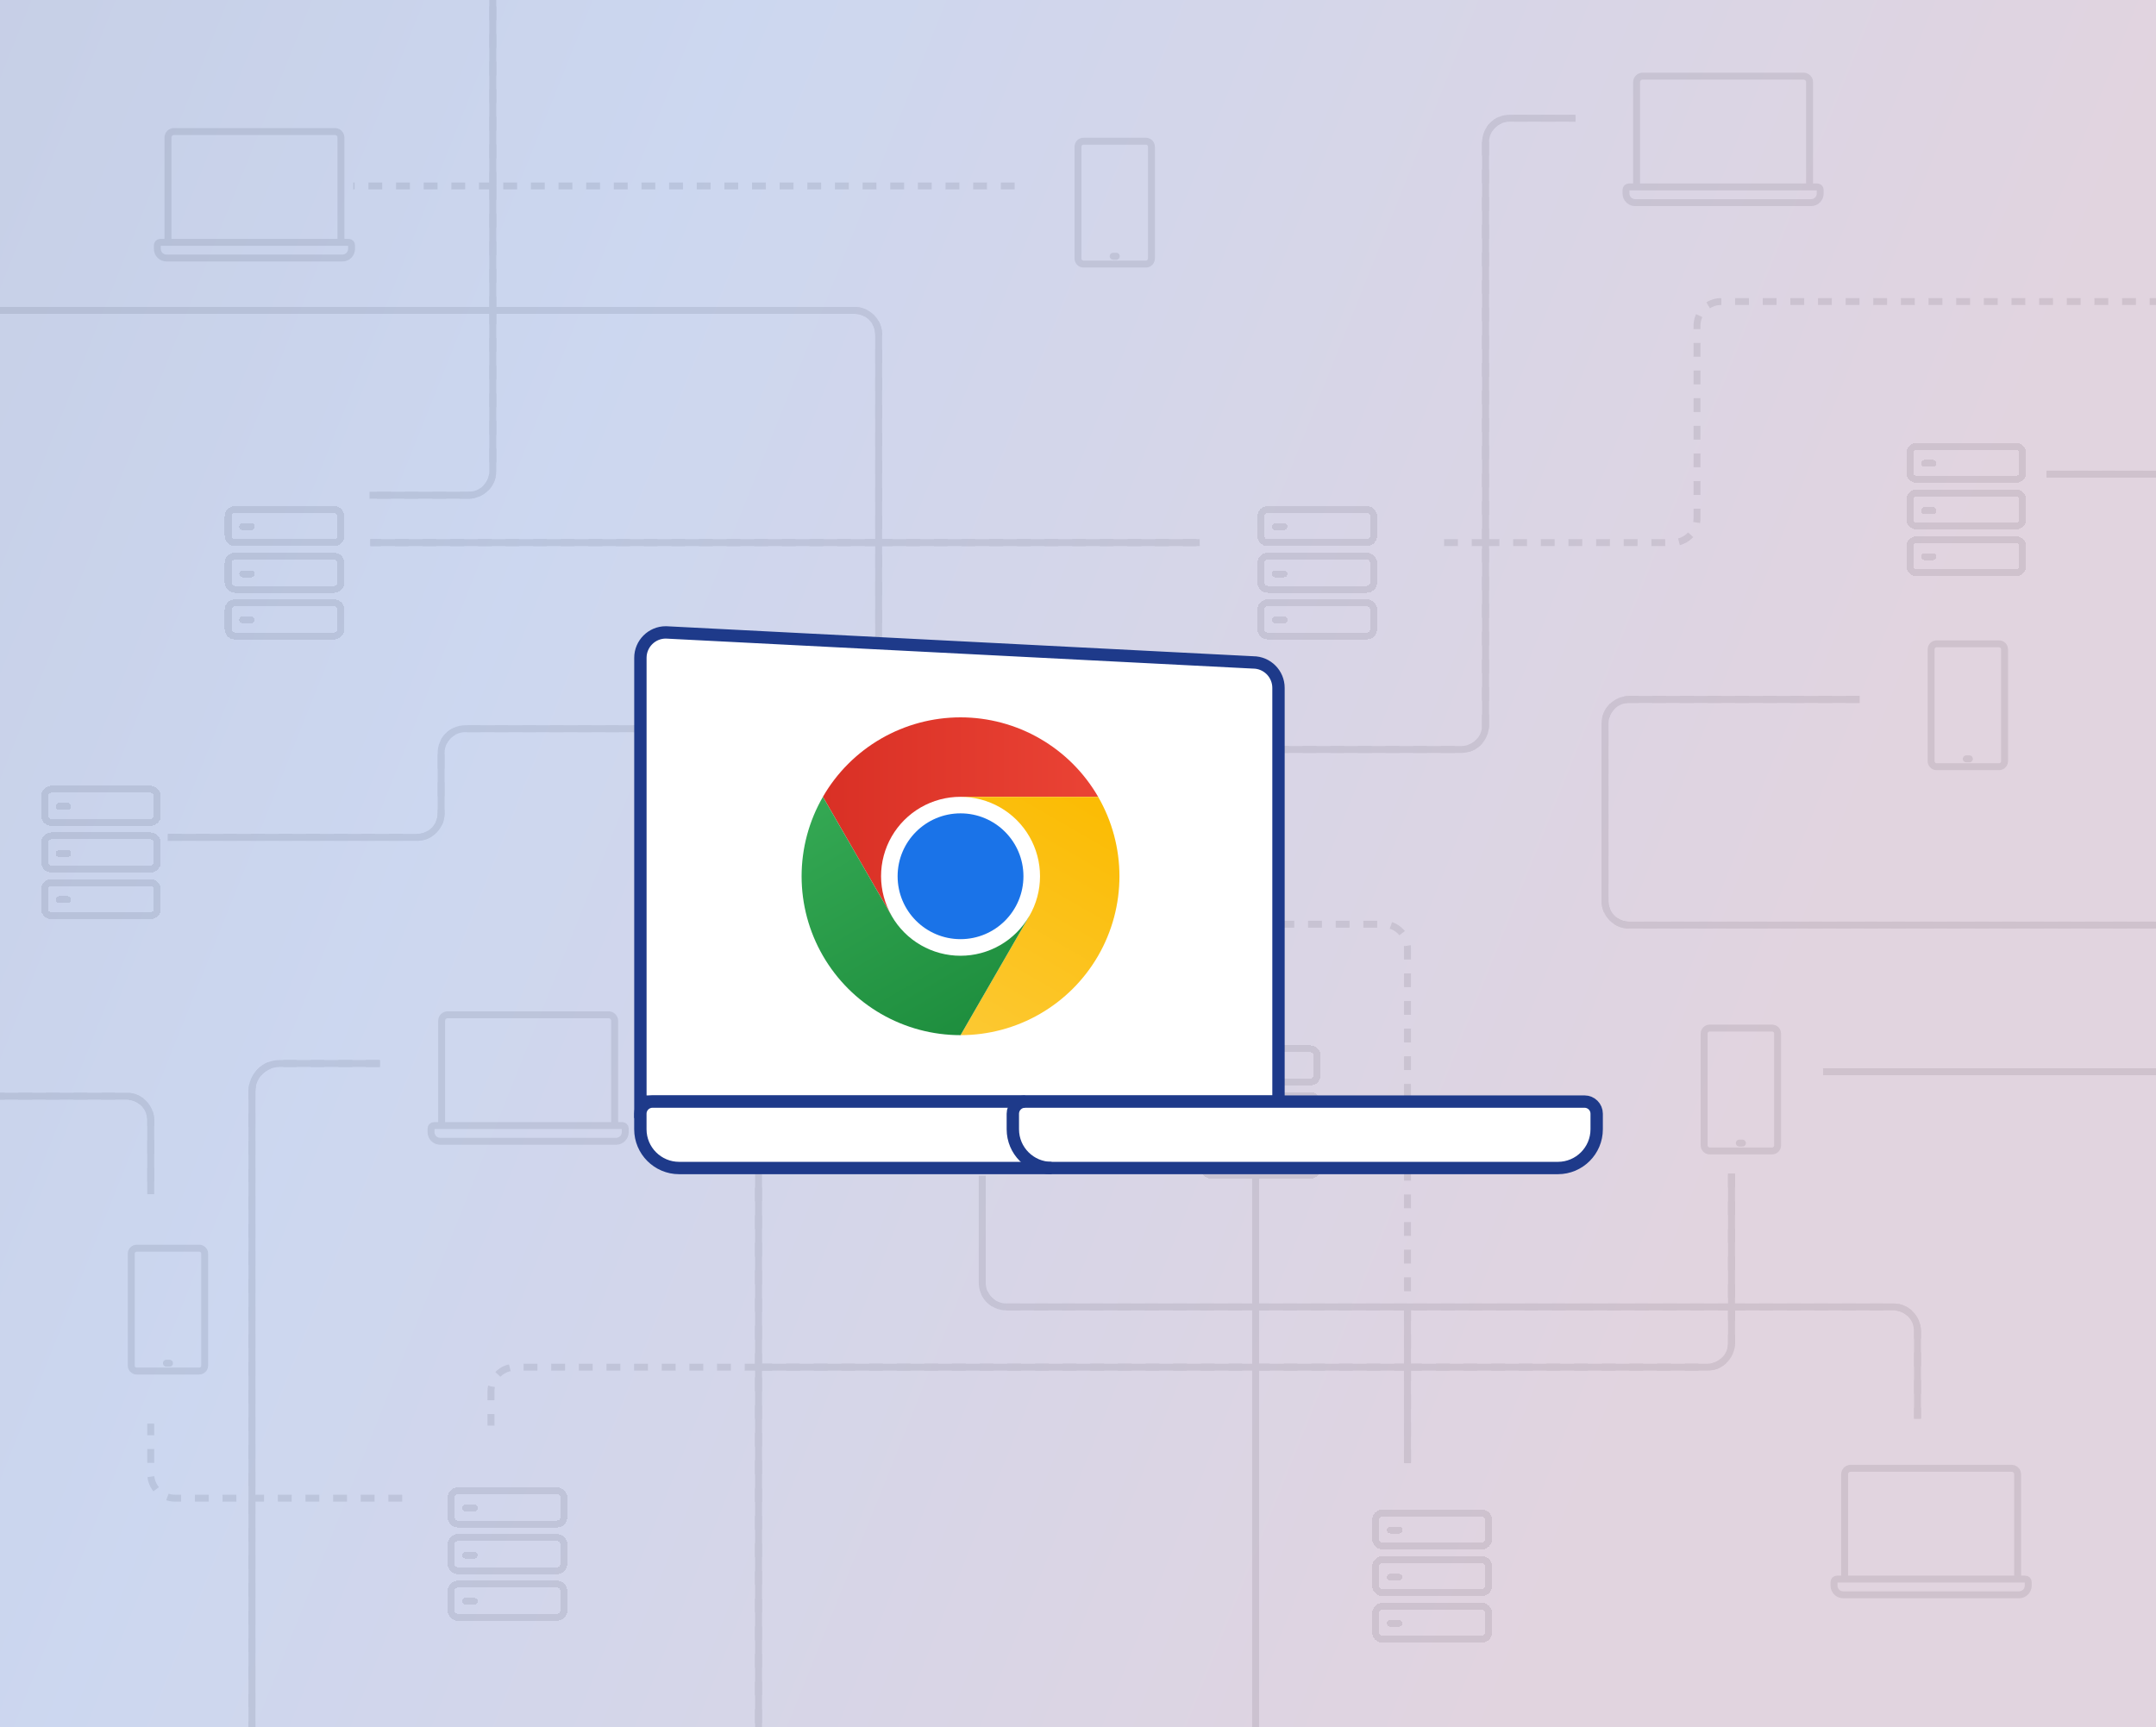 <?xml version="1.0" encoding="utf-8"?>
<svg xmlns="http://www.w3.org/2000/svg" width="624" height="500" viewBox="0 0 624 500" fill="none">
<g clip-path="url(#clip0_8807_71542)">
<rect width="624" height="500" fill="white"/>
<g filter="url(#filter0_d_8807_71542)">
<path d="M70.246 145.938H72.729M70.246 159.592H72.729M70.246 172.935H72.729M98.678 169.985V175.59C98.678 176.694 97.782 177.59 96.678 177.59H68.02C66.916 177.59 66.02 176.694 66.02 175.59V169.985C66.02 168.88 66.916 167.985 68.02 167.985H96.678C97.782 167.985 98.678 168.88 98.678 169.985ZM98.678 156.479V162.084C98.678 163.188 97.782 164.084 96.678 164.084H68.02C66.916 164.084 66.02 163.188 66.02 162.084V156.479C66.02 155.374 66.916 154.479 68.02 154.479H96.678C97.782 154.479 98.678 155.374 98.678 156.479ZM98.678 142.973V148.578C98.678 149.682 97.782 150.578 96.678 150.578H68.02C66.916 150.578 66.02 149.682 66.02 148.578V142.973C66.02 141.868 66.916 140.973 68.02 140.973H96.678C97.782 140.973 98.678 141.868 98.678 142.973Z" stroke="#E5E5E5" stroke-width="2" stroke-linecap="round" shape-rendering="crispEdges"/>
</g>
<g filter="url(#filter1_d_8807_71542)">
<path d="M369.137 145.938H371.62M369.137 159.592H371.62M369.137 172.935H371.62M397.569 169.985V175.59C397.569 176.694 396.673 177.59 395.569 177.59H366.912C365.807 177.59 364.912 176.694 364.912 175.59V169.985C364.912 168.88 365.807 167.985 366.912 167.985H395.569C396.673 167.985 397.569 168.88 397.569 169.985ZM397.569 156.479V162.084C397.569 163.188 396.673 164.084 395.569 164.084H366.912C365.807 164.084 364.912 163.188 364.912 162.084V156.479C364.912 155.374 365.807 154.479 366.912 154.479H395.569C396.673 154.479 397.569 155.374 397.569 156.479ZM397.569 142.973V148.578C397.569 149.682 396.673 150.578 395.569 150.578H366.912C365.807 150.578 364.912 149.682 364.912 148.578V142.973C364.912 141.868 365.807 140.973 366.912 140.973H395.569C396.673 140.973 397.569 141.868 397.569 142.973Z" stroke="#E5E5E5" stroke-width="2" stroke-linecap="round" shape-rendering="crispEdges"/>
</g>
<g filter="url(#filter2_d_8807_71542)">
<path d="M402.39 436.401H404.873M402.39 450.055H404.873M402.39 463.399H404.873M430.822 460.448V466.053C430.822 467.158 429.926 468.053 428.822 468.053H400.165C399.06 468.053 398.165 467.158 398.165 466.053V460.448C398.165 459.344 399.06 458.448 400.165 458.448H428.822C429.926 458.448 430.822 459.344 430.822 460.448ZM430.822 446.942V452.547C430.822 453.652 429.926 454.547 428.822 454.547H400.165C399.06 454.547 398.165 453.652 398.165 452.547V446.942C398.165 445.838 399.06 444.942 400.165 444.942H428.822C429.926 444.942 430.822 445.838 430.822 446.942ZM430.822 433.436V439.041C430.822 440.146 429.926 441.041 428.822 441.041H400.165C399.06 441.041 398.165 440.146 398.165 439.041V433.436C398.165 432.331 399.06 431.436 400.165 431.436H428.822C429.926 431.436 430.822 432.331 430.822 433.436Z" stroke="#E5E5E5" stroke-width="2" stroke-linecap="round" shape-rendering="crispEdges"/>
</g>
<g filter="url(#filter3_d_8807_71542)">
<path d="M134.773 430.022H137.255M134.773 443.676H137.255M134.773 457.019H137.255M163.204 454.069V459.674C163.204 460.778 162.308 461.674 161.204 461.674H132.547C131.442 461.674 130.547 460.778 130.547 459.674V454.069C130.547 452.964 131.442 452.069 132.547 452.069H161.204C162.308 452.069 163.204 452.964 163.204 454.069ZM163.204 440.563V446.168C163.204 447.272 162.308 448.168 161.204 448.168H132.547C131.442 448.168 130.547 447.272 130.547 446.168V440.563C130.547 439.458 131.442 438.563 132.547 438.563H161.204C162.308 438.563 163.204 439.458 163.204 440.563ZM163.204 427.057V432.662C163.204 433.766 162.308 434.662 161.204 434.662H132.547C131.442 434.662 130.547 433.766 130.547 432.662V427.057C130.547 425.952 131.442 425.057 132.547 425.057H161.204C162.308 425.057 163.204 425.952 163.204 427.057Z" stroke="#E5E5E5" stroke-width="2" stroke-linecap="round" shape-rendering="crispEdges"/>
</g>
<g filter="url(#filter4_d_8807_71542)">
<path d="M556.99 127.629H559.473M556.99 141.283H559.473M556.99 154.627H559.473M585.422 151.676V157.281C585.422 158.386 584.526 159.281 583.422 159.281H554.765C553.66 159.281 552.765 158.386 552.765 157.281V151.676C552.765 150.572 553.66 149.676 554.765 149.676H583.422C584.526 149.676 585.422 150.572 585.422 151.676ZM585.422 138.17V143.775C585.422 144.88 584.526 145.775 583.422 145.775H554.765C553.66 145.775 552.765 144.88 552.765 143.775V138.17C552.765 137.066 553.66 136.17 554.765 136.17H583.422C584.526 136.17 585.422 137.066 585.422 138.17ZM585.422 124.664V130.269C585.422 131.374 584.526 132.269 583.422 132.269H554.765C553.66 132.269 552.765 131.374 552.765 130.269V124.664C552.765 123.559 553.66 122.664 554.765 122.664H583.422C584.526 122.664 585.422 123.559 585.422 124.664Z" stroke="#E5E5E5" stroke-width="2" stroke-linecap="round" shape-rendering="crispEdges"/>
</g>
<g filter="url(#filter5_d_8807_71542)">
<path d="M352.809 302.055H355.291M352.809 315.709H355.291M352.809 329.052H355.291M381.24 326.102V331.707C381.24 332.812 380.345 333.707 379.24 333.707H350.583C349.478 333.707 348.583 332.812 348.583 331.707V326.102C348.583 324.998 349.478 324.102 350.583 324.102H379.24C380.345 324.102 381.24 324.998 381.24 326.102ZM381.24 312.596V318.201C381.24 319.306 380.345 320.201 379.24 320.201H350.583C349.478 320.201 348.583 319.306 348.583 318.201V312.596C348.583 311.491 349.478 310.596 350.583 310.596H379.24C380.345 310.596 381.24 311.491 381.24 312.596ZM381.24 299.09V304.695C381.24 305.799 380.345 306.695 379.24 306.695H350.583C349.478 306.695 348.583 305.799 348.583 304.695V299.09C348.583 297.985 349.478 297.09 350.583 297.09H379.24C380.345 297.09 381.24 297.985 381.24 299.09Z" stroke="#E5E5E5" stroke-width="2" stroke-linecap="round" shape-rendering="crispEdges"/>
</g>
<g filter="url(#filter6_d_8807_71542)">
<path d="M17.108 226.913H19.59M17.108 240.566H19.59M17.108 253.91H19.59M45.539 250.96V256.565C45.539 257.669 44.643 258.565 43.539 258.565H14.882C13.777 258.565 12.882 257.669 12.882 256.565V250.96C12.882 249.855 13.777 248.96 14.882 248.96H43.539C44.643 248.96 45.539 249.855 45.539 250.96ZM45.539 237.454V243.059C45.539 244.163 44.643 245.059 43.539 245.059H14.882C13.777 245.059 12.882 244.163 12.882 243.059V237.454C12.882 236.349 13.777 235.454 14.882 235.454H43.539C44.643 235.454 45.539 236.349 45.539 237.454ZM45.539 223.948V229.553C45.539 230.657 44.643 231.553 43.539 231.553H14.882C13.777 231.553 12.882 230.657 12.882 229.553V223.948C12.882 222.843 13.777 221.948 14.882 221.948H43.539C44.643 221.948 45.539 222.843 45.539 223.948Z" stroke="#E5E5E5" stroke-width="2" stroke-linecap="round" shape-rendering="crispEdges"/>
</g>
<path d="M583.947 457.131V426.795C583.947 425.836 583.168 425.057 582.209 425.057H535.618C534.658 425.057 533.879 425.836 533.879 426.795V457.131" stroke="#E5E5E5" stroke-width="2" stroke-miterlimit="10"/>
<path d="M531.637 457.132H586.189C586.646 457.132 587.018 457.502 587.018 457.961V459.026C587.018 460.487 585.831 461.674 584.369 461.674H533.457C531.996 461.674 530.809 460.487 530.809 459.026V457.961C530.809 457.504 531.179 457.132 531.637 457.132Z" stroke="#E5E5E5" stroke-width="2" stroke-miterlimit="10"/>
<path d="M177.892 325.846V295.51C177.892 294.55 177.113 293.771 176.153 293.771H129.562C128.603 293.771 127.824 294.55 127.824 295.51V325.846" stroke="#E5E5E5" stroke-width="2" stroke-miterlimit="10"/>
<path d="M125.582 325.847H180.133C180.59 325.847 180.962 326.218 180.962 326.676V327.741C180.962 329.202 179.775 330.39 178.314 330.39H127.402C125.94 330.39 124.753 329.202 124.753 327.741V326.676C124.753 326.22 125.123 325.847 125.582 325.847Z" stroke="#E5E5E5" stroke-width="2" stroke-miterlimit="10"/>
<path d="M284.294 233.443V203.108C284.294 202.148 283.516 201.369 282.556 201.369H235.965C235.005 201.369 234.227 202.148 234.227 203.108V233.443" stroke="#E5E5E5" stroke-width="2" stroke-miterlimit="10"/>
<path d="M231.985 233.444H286.536C286.993 233.444 287.365 233.815 287.365 234.273V235.338C287.365 236.799 286.178 237.987 284.717 237.987H233.804C232.343 237.987 231.156 236.799 231.156 235.338V234.273C231.156 233.816 231.526 233.444 231.985 233.444Z" stroke="#E5E5E5" stroke-width="2" stroke-miterlimit="10"/>
<path d="M523.741 54.117V23.782C523.741 22.822 522.962 22.043 522.002 22.043H475.412C474.452 22.043 473.673 22.822 473.673 23.782V54.117" stroke="#E5E5E5" stroke-width="2" stroke-miterlimit="10"/>
<path d="M471.431 54.118H525.983C526.44 54.118 526.812 54.489 526.812 54.947V56.012C526.812 57.473 525.625 58.661 524.163 58.661H473.251C471.79 58.661 470.603 57.473 470.603 56.012V54.947C470.603 54.49 470.973 54.118 471.431 54.118Z" stroke="#E5E5E5" stroke-width="2" stroke-miterlimit="10"/>
<path d="M98.678 70.156V39.82C98.678 38.86 97.899 38.081 96.939 38.081H50.349C49.389 38.081 48.61 38.86 48.61 39.82V70.156" stroke="#E5E5E5" stroke-width="2" stroke-miterlimit="10"/>
<path d="M46.368 70.157H100.92C101.376 70.157 101.748 70.527 101.748 70.986V72.051C101.748 73.512 100.561 74.699 99.1 74.699H48.188C46.726 74.699 45.539 73.512 45.539 72.051V70.986C45.539 70.529 45.91 70.157 46.368 70.157Z" stroke="#E5E5E5" stroke-width="2" stroke-miterlimit="10"/>
<path d="M512.881 297.614H494.821C493.938 297.614 493.222 298.332 493.222 299.216V331.58C493.222 332.465 493.938 333.183 494.821 333.183H512.881C513.764 333.183 514.48 332.465 514.48 331.58V299.216C514.48 298.332 513.764 297.614 512.881 297.614Z" stroke="#E5E5E5" stroke-width="2" stroke-miterlimit="10"/>
<path d="M503.402 330.914H504.3" stroke="#E5E5E5" stroke-width="2" stroke-linecap="round" stroke-linejoin="round"/>
<path d="M57.64 361.335H39.58C38.697 361.335 37.981 362.053 37.981 362.938V395.302C37.981 396.187 38.697 396.904 39.58 396.904H57.64C58.523 396.904 59.239 396.187 59.239 395.302V362.938C59.239 362.053 58.523 361.335 57.64 361.335Z" stroke="#E5E5E5" stroke-width="2" stroke-miterlimit="10"/>
<path d="M48.161 394.635H49.059" stroke="#E5E5E5" stroke-width="2" stroke-linecap="round" stroke-linejoin="round"/>
<path d="M331.659 40.877H313.599C312.716 40.877 312 41.595 312 42.48V74.844C312 75.728 312.716 76.446 313.599 76.446H331.659C332.542 76.446 333.258 75.728 333.258 74.844V42.48C333.258 41.595 332.542 40.877 331.659 40.877Z" stroke="#E5E5E5" stroke-width="2" stroke-miterlimit="10"/>
<path d="M322.18 74.177H323.078" stroke="#E5E5E5" stroke-width="2" stroke-linecap="round" stroke-linejoin="round"/>
<path d="M291.586 297.09H273.527C272.644 297.09 271.928 297.807 271.928 298.692V331.056C271.928 331.941 272.644 332.658 273.527 332.658H291.586C292.469 332.658 293.185 331.941 293.185 331.056V298.692C293.185 297.807 292.469 297.09 291.586 297.09Z" stroke="#E5E5E5" stroke-width="2" stroke-miterlimit="10"/>
<path d="M282.108 330.389H283.006" stroke="#E5E5E5" stroke-width="2" stroke-linecap="round" stroke-linejoin="round"/>
<path d="M578.572 186.379H560.512C559.629 186.379 558.913 187.097 558.913 187.981V220.345C558.913 221.23 559.629 221.948 560.512 221.948H578.572C579.455 221.948 580.171 221.23 580.171 220.345V187.981C580.171 187.097 579.455 186.379 578.572 186.379Z" stroke="#E5E5E5" stroke-width="2" stroke-miterlimit="10"/>
<path d="M569.093 219.679H569.991" stroke="#E5E5E5" stroke-width="2" stroke-linecap="round" stroke-linejoin="round"/>
<path d="M219.536 522.801V395.78M219.536 395.78V310.746C219.536 306.882 222.669 303.75 226.533 303.75H257.469M219.536 395.78H407.37M219.536 395.78H149.094C145.23 395.78 142.098 398.912 142.098 402.776V412.701M501.146 339.749V378.342M501.146 378.342V388.783C501.146 392.647 498.013 395.78 494.149 395.78H407.37M501.146 378.342H407.37M501.146 378.342H547.98C551.844 378.342 554.976 381.474 554.976 385.338V410.673M253.628 245.507V260.551C253.628 264.415 256.761 267.548 260.625 267.548H400.373C404.237 267.548 407.37 270.68 407.37 274.544V378.342M407.37 378.342V395.78M407.37 378.342H291.283C287.419 378.342 284.286 375.209 284.286 371.345V340.359M407.37 395.78V423.516M538.201 202.483H471.527C467.663 202.483 464.53 205.615 464.53 209.479V260.812C464.53 264.676 467.663 267.809 471.527 267.809H643.978M289.031 216.967H422.955C426.819 216.967 429.951 213.835 429.951 209.971V157.073M429.951 157.073V41.22C429.951 37.356 433.083 34.224 436.947 34.224H455.953M429.951 157.073H416.198M429.951 157.073H484.158C488.022 157.073 491.154 153.94 491.154 150.076V94.287C491.154 90.422 494.286 87.29 498.15 87.29H651.975M293.66 53.826H142.633M142.633 89.857V136.368C142.633 140.232 139.501 143.364 135.637 143.364H106.949M142.633 89.857V53.826M142.633 89.857H247.308C251.172 89.857 254.304 92.99 254.304 96.854V157.073M142.633 89.857H-58.808M142.633 53.826V-13.07M142.633 53.826H102.217M254.304 188.427V157.073M254.304 157.073H107.177M254.304 157.073H347.235M-50.68 317.337H36.631C40.495 317.337 43.628 320.469 43.628 324.333V345.709M116.412 433.706H50.624C46.76 433.706 43.628 430.574 43.628 426.71V412.118M48.595 242.414H120.675C124.539 242.414 127.671 239.282 127.671 235.418V217.955C127.671 214.091 130.803 210.959 134.667 210.959H215.1M363.412 338.898V511.732M109.942 307.879H80.923C76.505 307.879 72.923 311.461 72.923 315.879V515.44M527.646 310.256H657.942M592.311 137.273H657.942" stroke="#E5E5E5" stroke-width="2" stroke-dasharray="4 4"/>
<path d="M219.536 522.8V395.779M219.536 395.779V310.746C219.536 306.882 222.669 303.749 226.533 303.749H257.469M219.536 395.779H407.37M501.146 339.749V378.341M501.146 378.341V388.783C501.146 392.647 498.013 395.779 494.149 395.779H407.37M501.146 378.341H407.37M501.146 378.341H547.98C551.844 378.341 554.976 381.474 554.976 385.338V410.673M407.37 378.341V395.779M407.37 378.341H291.283C287.419 378.341 284.286 375.209 284.286 371.345V340.359M407.37 395.779V423.516M538.201 202.482H471.527C467.663 202.482 464.53 205.615 464.53 209.479V260.812C464.53 264.676 467.663 267.808 471.527 267.808H643.978M289.031 216.967H422.955C426.819 216.967 429.951 213.834 429.951 209.97V157.072V41.22C429.951 37.355 433.083 34.223 436.947 34.223H455.953M142.633 89.857V136.368C142.633 140.232 139.501 143.364 135.637 143.364H106.949M142.633 89.857V53.825V-13.071M142.633 89.857H247.308C251.172 89.857 254.304 92.989 254.304 96.853V157.072M142.633 89.857H-58.808M254.304 188.427V157.072M254.304 157.072H107.177M254.304 157.072H347.235M-50.68 317.337H36.631C40.495 317.337 43.628 320.469 43.628 324.333V345.709M48.595 242.414H120.675C124.539 242.414 127.671 239.281 127.671 235.417V217.955C127.671 214.091 130.803 210.958 134.667 210.958H215.1M363.412 338.898V511.732M109.942 307.879H80.923C76.505 307.879 72.923 311.46 72.923 315.879V515.44M527.646 310.255H657.942M592.311 137.273H657.942" stroke="#E5E5E5" stroke-width="2"/>
<g opacity="0.3" clip-path="url(#clip1_8807_71542)">
<rect width="911.111" height="512.5" transform="translate(-278 -6)" fill="white"/>
<rect x="-277.556" y="506.25" width="512.5" height="911.111" transform="rotate(-90 -277.556 506.25)" fill="url(#paint0_linear_8807_71542)"/>
</g>
<g filter="url(#filter7_d_8807_71542)">
<path d="M370.026 187.458V307.228H185.347V178.767C185.347 174.703 188.645 171.404 192.71 171.404L362.663 180.095C366.728 180.095 370.026 183.394 370.026 187.458Z" fill="white"/>
<path d="M185.347 311.994V307.228M185.347 307.228V178.767C185.347 174.703 188.645 171.404 192.71 171.404L362.663 180.095C366.728 180.095 370.026 183.394 370.026 187.458V307.228H185.347Z" stroke="#1E3A8A" stroke-width="3.577" stroke-miterlimit="10"/>
<path d="M458.607 307.227H188.847C186.914 307.227 185.337 308.796 185.337 310.737V315.246C185.337 321.435 190.365 326.462 196.553 326.462L450.901 326.462C457.089 326.462 462.117 321.435 462.117 315.246V310.737C462.117 308.803 460.548 307.227 458.607 307.227Z" fill="white" stroke="#1E3A8A" stroke-width="3.577" stroke-miterlimit="10"/>
<path d="M296.65 307.227C294.716 307.227 293.14 308.796 293.14 310.737V315.246C293.14 321.435 298.168 326.462 304.356 326.462" stroke="#1E3A8A" stroke-width="3.577" stroke-miterlimit="10"/>
<path d="M278 264.99C290.703 264.99 301 254.692 301 241.99C301 229.287 290.703 218.99 278 218.99C265.297 218.99 255 229.287 255 241.99C255 254.692 265.297 264.99 278 264.99Z" fill="white"/>
<path d="M278 219H317.831C313.795 212.007 307.989 206.199 300.996 202.162C294.004 198.125 286.072 195.999 277.997 196C269.923 196 261.991 198.127 254.999 202.165C248.008 206.204 242.202 212.012 238.167 219.005L258.082 253.5L258.1 253.495C256.074 250.002 255.005 246.036 255.001 241.997C254.996 237.959 256.056 233.991 258.074 230.492C260.092 226.994 262.997 224.09 266.495 222.072C269.994 220.055 273.962 218.995 278 219Z" fill="url(#paint1_linear_8807_71542)"/>
<path d="M278 260.208C288.056 260.208 296.208 252.056 296.208 242C296.208 231.944 288.056 223.792 278 223.792C267.944 223.792 259.792 231.944 259.792 242C259.792 252.056 267.944 260.208 278 260.208Z" fill="#1A73E8"/>
<path d="M297.916 253.505L278.001 288C286.075 288.001 294.007 285.876 301 281.839C307.993 277.802 313.799 271.995 317.836 265.003C321.873 258.01 323.997 250.077 323.996 242.003C323.994 233.929 321.867 225.997 317.828 219.006H277.997L277.993 219.024C282.031 219.016 286 220.073 289.5 222.088C293 224.103 295.906 227.006 297.927 230.503C299.947 233.999 301.01 237.967 301.008 242.005C301.006 246.044 299.94 250.011 297.916 253.505Z" fill="url(#paint2_linear_8807_71542)"/>
<path d="M258.083 253.506L238.168 219.011C234.129 226.003 232.003 233.935 232.003 242.01C232.003 250.084 234.128 258.016 238.166 265.008C242.203 272.001 248.011 277.807 255.004 281.843C261.997 285.879 269.93 288.002 278.004 288L297.92 253.505L297.907 253.492C295.894 256.994 292.994 259.902 289.499 261.926C286.004 263.949 282.037 265.015 277.999 265.016C273.96 265.018 269.993 263.954 266.496 261.933C263 259.913 260.098 257.006 258.083 253.506Z" fill="url(#paint3_linear_8807_71542)"/>
</g>
</g>
<defs>
<filter id="filter0_d_8807_71542" x="21.525" y="103.002" width="121.648" height="125.608" filterUnits="userSpaceOnUse" color-interpolation-filters="sRGB">
<feFlood flood-opacity="0" result="BackgroundImageFix"/>
<feColorMatrix in="SourceAlpha" type="matrix" values="0 0 0 0 0 0 0 0 0 0 0 0 0 0 0 0 0 0 127 0" result="hardAlpha"/>
<feOffset dy="6.524"/>
<feGaussianBlur stdDeviation="21.748"/>
<feComposite in2="hardAlpha" operator="out"/>
<feColorMatrix type="matrix" values="0 0 0 0 0.027 0 0 0 0 0.102 0 0 0 0 0.263 0 0 0 0.12 0"/>
<feBlend mode="normal" in2="BackgroundImageFix" result="effect1_dropShadow_8807_71542"/>
<feBlend mode="normal" in="SourceGraphic" in2="effect1_dropShadow_8807_71542" result="shape"/>
</filter>
<filter id="filter1_d_8807_71542" x="320.416" y="103.002" width="121.648" height="125.608" filterUnits="userSpaceOnUse" color-interpolation-filters="sRGB">
<feFlood flood-opacity="0" result="BackgroundImageFix"/>
<feColorMatrix in="SourceAlpha" type="matrix" values="0 0 0 0 0 0 0 0 0 0 0 0 0 0 0 0 0 0 127 0" result="hardAlpha"/>
<feOffset dy="6.524"/>
<feGaussianBlur stdDeviation="21.748"/>
<feComposite in2="hardAlpha" operator="out"/>
<feColorMatrix type="matrix" values="0 0 0 0 0.027 0 0 0 0 0.102 0 0 0 0 0.263 0 0 0 0.12 0"/>
<feBlend mode="normal" in2="BackgroundImageFix" result="effect1_dropShadow_8807_71542"/>
<feBlend mode="normal" in="SourceGraphic" in2="effect1_dropShadow_8807_71542" result="shape"/>
</filter>
<filter id="filter2_d_8807_71542" x="353.669" y="393.465" width="121.648" height="125.608" filterUnits="userSpaceOnUse" color-interpolation-filters="sRGB">
<feFlood flood-opacity="0" result="BackgroundImageFix"/>
<feColorMatrix in="SourceAlpha" type="matrix" values="0 0 0 0 0 0 0 0 0 0 0 0 0 0 0 0 0 0 127 0" result="hardAlpha"/>
<feOffset dy="6.524"/>
<feGaussianBlur stdDeviation="21.748"/>
<feComposite in2="hardAlpha" operator="out"/>
<feColorMatrix type="matrix" values="0 0 0 0 0.027 0 0 0 0 0.102 0 0 0 0 0.263 0 0 0 0.12 0"/>
<feBlend mode="normal" in2="BackgroundImageFix" result="effect1_dropShadow_8807_71542"/>
<feBlend mode="normal" in="SourceGraphic" in2="effect1_dropShadow_8807_71542" result="shape"/>
</filter>
<filter id="filter3_d_8807_71542" x="86.052" y="387.086" width="121.648" height="125.608" filterUnits="userSpaceOnUse" color-interpolation-filters="sRGB">
<feFlood flood-opacity="0" result="BackgroundImageFix"/>
<feColorMatrix in="SourceAlpha" type="matrix" values="0 0 0 0 0 0 0 0 0 0 0 0 0 0 0 0 0 0 127 0" result="hardAlpha"/>
<feOffset dy="6.524"/>
<feGaussianBlur stdDeviation="21.748"/>
<feComposite in2="hardAlpha" operator="out"/>
<feColorMatrix type="matrix" values="0 0 0 0 0.027 0 0 0 0 0.102 0 0 0 0 0.263 0 0 0 0.12 0"/>
<feBlend mode="normal" in2="BackgroundImageFix" result="effect1_dropShadow_8807_71542"/>
<feBlend mode="normal" in="SourceGraphic" in2="effect1_dropShadow_8807_71542" result="shape"/>
</filter>
<filter id="filter4_d_8807_71542" x="508.27" y="84.693" width="121.648" height="125.608" filterUnits="userSpaceOnUse" color-interpolation-filters="sRGB">
<feFlood flood-opacity="0" result="BackgroundImageFix"/>
<feColorMatrix in="SourceAlpha" type="matrix" values="0 0 0 0 0 0 0 0 0 0 0 0 0 0 0 0 0 0 127 0" result="hardAlpha"/>
<feOffset dy="6.524"/>
<feGaussianBlur stdDeviation="21.748"/>
<feComposite in2="hardAlpha" operator="out"/>
<feColorMatrix type="matrix" values="0 0 0 0 0.027 0 0 0 0 0.102 0 0 0 0 0.263 0 0 0 0.12 0"/>
<feBlend mode="normal" in2="BackgroundImageFix" result="effect1_dropShadow_8807_71542"/>
<feBlend mode="normal" in="SourceGraphic" in2="effect1_dropShadow_8807_71542" result="shape"/>
</filter>
<filter id="filter5_d_8807_71542" x="304.088" y="259.119" width="121.648" height="125.608" filterUnits="userSpaceOnUse" color-interpolation-filters="sRGB">
<feFlood flood-opacity="0" result="BackgroundImageFix"/>
<feColorMatrix in="SourceAlpha" type="matrix" values="0 0 0 0 0 0 0 0 0 0 0 0 0 0 0 0 0 0 127 0" result="hardAlpha"/>
<feOffset dy="6.524"/>
<feGaussianBlur stdDeviation="21.748"/>
<feComposite in2="hardAlpha" operator="out"/>
<feColorMatrix type="matrix" values="0 0 0 0 0.027 0 0 0 0 0.102 0 0 0 0 0.263 0 0 0 0.12 0"/>
<feBlend mode="normal" in2="BackgroundImageFix" result="effect1_dropShadow_8807_71542"/>
<feBlend mode="normal" in="SourceGraphic" in2="effect1_dropShadow_8807_71542" result="shape"/>
</filter>
<filter id="filter6_d_8807_71542" x="-31.613" y="183.977" width="121.648" height="125.608" filterUnits="userSpaceOnUse" color-interpolation-filters="sRGB">
<feFlood flood-opacity="0" result="BackgroundImageFix"/>
<feColorMatrix in="SourceAlpha" type="matrix" values="0 0 0 0 0 0 0 0 0 0 0 0 0 0 0 0 0 0 127 0" result="hardAlpha"/>
<feOffset dy="6.524"/>
<feGaussianBlur stdDeviation="21.748"/>
<feComposite in2="hardAlpha" operator="out"/>
<feColorMatrix type="matrix" values="0 0 0 0 0.027 0 0 0 0 0.102 0 0 0 0 0.263 0 0 0 0.12 0"/>
<feBlend mode="normal" in2="BackgroundImageFix" result="effect1_dropShadow_8807_71542"/>
<feBlend mode="normal" in="SourceGraphic" in2="effect1_dropShadow_8807_71542" result="shape"/>
</filter>
<filter id="filter7_d_8807_71542" x="69.217" y="103.501" width="509.019" height="314.2" filterUnits="userSpaceOnUse" color-interpolation-filters="sRGB">
<feFlood flood-opacity="0" result="BackgroundImageFix"/>
<feColorMatrix in="SourceAlpha" type="matrix" values="0 0 0 0 0 0 0 0 0 0 0 0 0 0 0 0 0 0 127 0" result="hardAlpha"/>
<feOffset dy="11.667"/>
<feGaussianBlur stdDeviation="38.891"/>
<feComposite in2="hardAlpha" operator="out"/>
<feColorMatrix type="matrix" values="0 0 0 0 0.027 0 0 0 0 0.102 0 0 0 0 0.263 0 0 0 0.12 0"/>
<feBlend mode="normal" in2="BackgroundImageFix" result="effect1_dropShadow_8807_71542"/>
<feBlend mode="normal" in="SourceGraphic" in2="effect1_dropShadow_8807_71542" result="shape"/>
</filter>
<linearGradient id="paint0_linear_8807_71542" x1="329.182" y1="357.7" x2="-120.243" y2="1480.34" gradientUnits="userSpaceOnUse">
<stop offset="0.1" stop-color="#26357D"/>
<stop offset="0.524" stop-color="#5479CB"/>
<stop offset="0.849" stop-color="#9C6E94"/>
</linearGradient>
<linearGradient id="paint1_linear_8807_71542" x1="238.167" y1="224.75" x2="317.831" y2="224.75" gradientUnits="userSpaceOnUse">
<stop stop-color="#D93025"/>
<stop offset="1" stop-color="#EA4335"/>
</linearGradient>
<linearGradient id="paint2_linear_8807_71542" x1="271.717" y1="287.385" x2="311.549" y2="218.394" gradientUnits="userSpaceOnUse">
<stop stop-color="#FCC934"/>
<stop offset="1" stop-color="#FBBC04"/>
</linearGradient>
<linearGradient id="paint3_linear_8807_71542" x1="282.979" y1="285.128" x2="243.147" y2="216.136" gradientUnits="userSpaceOnUse">
<stop stop-color="#1E8E3E"/>
<stop offset="1" stop-color="#34A853"/>
</linearGradient>
<clipPath id="clip0_8807_71542">
<rect width="624" height="500" fill="white"/>
</clipPath>
<clipPath id="clip1_8807_71542">
<rect width="911.111" height="512.5" fill="white" transform="translate(-278 -6)"/>
</clipPath>
</defs>
</svg>